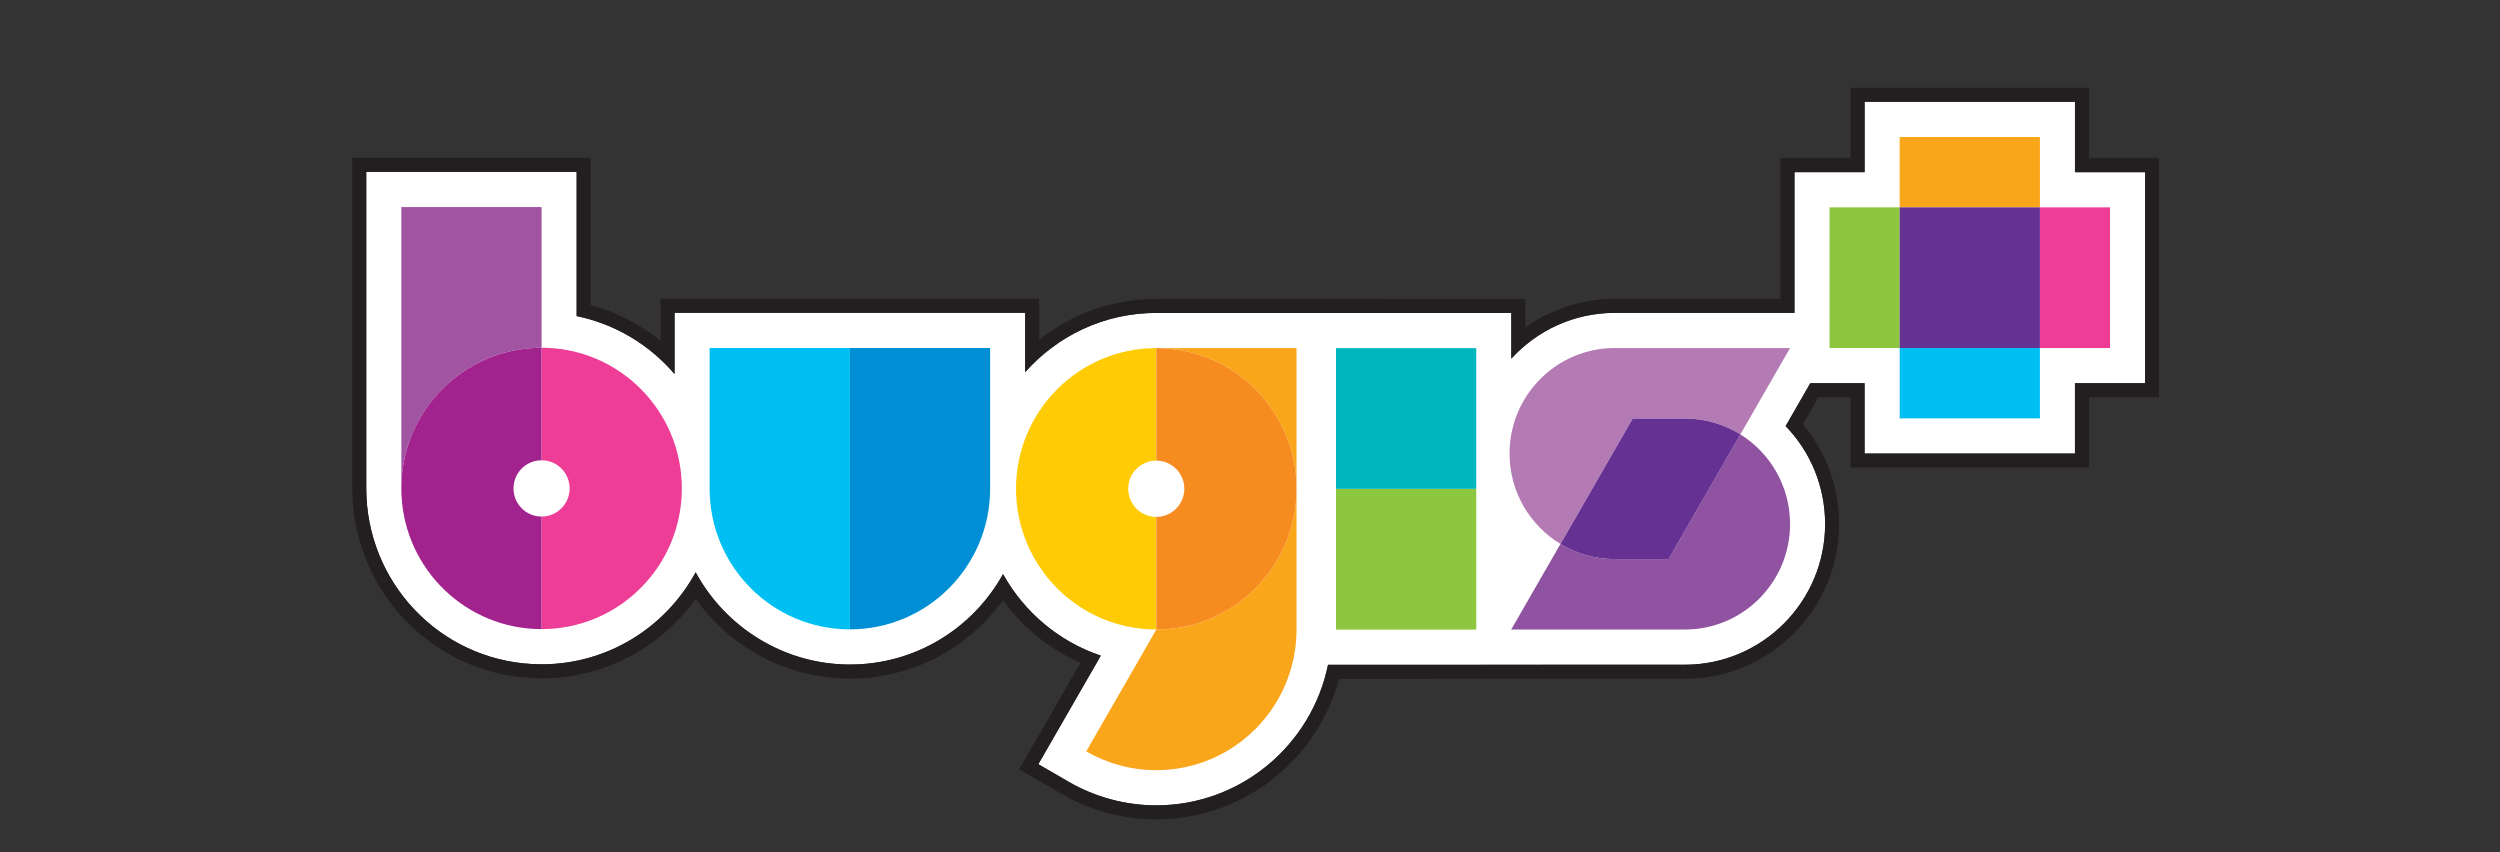 <svg width="220" height="75" viewBox="0 0 220 75" fill="none" xmlns="http://www.w3.org/2000/svg">
<rect x="0" y="0" width="220" height="75" fill="#333333" stroke="none"/>
<path d="M182.597 15.151V8.961H164.084V15.151H157.913V27.533H142.095C138.496 27.533 135.251 29.088 132.994 31.561V27.542L101.752 27.537C97.167 27.537 93.043 29.555 90.214 32.752V27.527H59.36V32.914C57.168 30.355 54.161 28.517 50.743 27.818V15.128H32.23V42.981C32.233 51.231 38.661 58.021 46.87 58.439C47.135 58.452 47.401 58.459 47.658 58.459C53.504 58.459 58.601 55.181 61.217 50.361C63.831 55.191 68.934 58.48 74.787 58.48C80.64 58.48 85.628 55.265 88.267 50.522C90.127 53.872 93.191 56.462 96.87 57.697L91.371 67.25L94.041 68.797C96.381 70.153 99.047 70.871 101.751 70.871C109.194 70.871 115.425 65.554 116.864 58.503L148.268 58.497C155.073 58.497 160.609 52.943 160.609 46.117C160.609 42.838 159.347 39.778 157.134 37.498L159.306 33.723H164.082V39.913H182.595V33.723H188.766V15.153H182.595L182.597 15.151Z" fill="white"/>
<path d="M182.597 8.961V15.151H188.768V33.722H182.597V39.912H164.084V33.722H159.308L157.135 37.497C159.349 39.777 160.611 42.837 160.611 46.115C160.611 52.942 155.074 58.496 148.269 58.496L116.866 58.502C115.426 65.554 109.197 70.869 101.752 70.869C99.047 70.869 96.381 70.153 94.043 68.796L91.373 67.249L96.872 57.695C93.192 56.461 90.129 53.872 88.268 50.521C85.63 55.264 80.576 58.478 74.789 58.478C69.001 58.478 63.833 55.191 61.219 50.359C58.602 55.18 53.505 58.458 47.66 58.458C47.403 58.458 47.137 58.451 46.871 58.438C38.664 58.02 32.235 51.23 32.232 42.98V15.127H50.745V27.817C54.161 28.516 57.168 30.353 59.361 32.913V27.526H90.216V32.751C93.044 29.554 97.168 27.536 101.754 27.536L132.996 27.541V31.56C135.254 29.087 138.498 27.532 142.097 27.532H157.915V15.15H164.086V8.96H182.598M183.831 7.724H162.851V13.914H156.68V26.296H142.096C139.263 26.296 136.509 27.197 134.228 28.826V26.305L101.754 26.3C97.995 26.3 94.368 27.584 91.45 29.89V26.288H58.128V29.995C56.319 28.528 54.218 27.446 51.978 26.839V13.889H31V42.98C31.003 51.889 37.947 59.222 46.809 59.674C47.096 59.688 47.382 59.696 47.661 59.696C53.079 59.696 58.109 57.056 61.218 52.69C64.326 57.068 69.361 59.716 74.789 59.716C80.216 59.716 85.151 57.116 88.267 52.817C90.013 55.233 92.359 57.133 95.082 58.329L89.688 67.701L93.425 69.868C95.951 71.332 98.831 72.107 101.752 72.107C105.608 72.107 109.37 70.748 112.347 68.284C115.019 66.069 116.944 63.064 117.841 59.739L148.269 59.733C155.755 59.733 161.845 53.625 161.845 46.115C161.845 42.862 160.719 39.778 158.653 37.334L160.019 34.959H162.849V41.15H183.829V34.959H190V13.914H183.829V7.724H183.831Z" fill="#231F20"/>
<path d="M185.683 18.247H179.512V30.628H185.683V18.247Z" fill="#EE3D96"/>
<path d="M167.171 18.247H161V30.628H167.171V18.247Z" fill="#8DC63F"/>
<path d="M179.512 30.627H167.17V36.817H179.512V30.627Z" fill="#00C0F3"/>
<path d="M179.512 12.057H167.17V18.247H179.512V12.057Z" fill="#FAA61A"/>
<path d="M179.512 18.247H167.17V30.628H179.512V18.247Z" fill="#653293"/>
<path d="M101.752 30.633C108.569 30.633 114.094 36.175 114.094 43.013V30.633H101.752Z" fill="#FAA61A"/>
<path d="M101.753 55.394V55.404L95.588 66.118C97.402 67.17 99.506 67.775 101.753 67.775C108.57 67.775 114.095 62.232 114.095 55.394V43.014C114.095 49.85 108.57 55.394 101.753 55.394Z" fill="#FAA61A"/>
<path d="M47.66 30.603V18.223H35.318V42.979C35.32 36.144 40.845 30.602 47.66 30.602V30.603Z" fill="#A154A1"/>
<path d="M47.66 30.602V40.504C49.023 40.504 50.127 41.614 50.127 42.981C50.127 44.348 49.023 45.456 47.66 45.457V55.362C54.477 55.362 60.002 49.82 60.002 42.982C60.002 36.144 54.477 30.602 47.66 30.602Z" fill="#EE3D96"/>
<path d="M47.658 45.457C46.295 45.457 45.19 44.349 45.19 42.981C45.19 41.612 46.295 40.504 47.658 40.504V30.602C40.843 30.602 35.318 36.142 35.316 42.979C35.318 49.605 40.503 55.014 47.023 55.346C47.233 55.357 47.445 55.362 47.658 55.362V45.457Z" fill="#A3238E"/>
<path d="M62.447 30.623V43.004C62.447 49.84 67.972 55.384 74.789 55.384V30.623H62.447Z" fill="#00C0F3"/>
<path d="M74.789 30.623V55.384C81.604 55.384 87.131 49.842 87.131 43.004V30.623H74.789Z" fill="#008FD5"/>
<path d="M129.91 43.025H117.568V55.406H129.91V43.025Z" fill="#8DC63F"/>
<path d="M101.752 45.488C100.389 45.488 99.283 44.379 99.283 43.012C99.283 41.645 100.389 40.535 101.752 40.535V30.633C94.935 30.633 89.41 36.175 89.41 43.013C89.41 49.851 94.935 55.394 101.752 55.394V45.488Z" fill="#FFCB05"/>
<path d="M101.754 30.633V40.535C103.117 40.535 104.221 41.645 104.221 43.012C104.221 44.379 103.117 45.487 101.754 45.488V55.394C108.571 55.394 114.096 49.851 114.096 43.013C114.096 36.175 108.571 30.633 101.754 30.633Z" fill="#F68B1F"/>
<path d="M148.269 36.829C150.061 36.829 151.734 37.341 153.151 38.226L157.525 30.627H142.096C136.983 30.627 132.84 34.783 132.84 39.912C132.84 43.288 134.637 46.242 137.321 47.867L143.675 36.827H148.27L148.269 36.829Z" fill="#B37AB4"/>
<path d="M153.152 38.226L146.838 49.197H142.096C140.349 49.197 138.716 48.711 137.321 47.868L132.986 55.399H148.269C153.381 55.399 157.525 51.241 157.525 46.113C157.525 42.784 155.776 39.865 153.152 38.226Z" fill="#8F53A1"/>
<path d="M146.838 49.2L153.153 38.229C151.735 37.343 150.063 36.831 148.271 36.831H143.676L137.322 47.871C138.717 48.714 140.35 49.2 142.097 49.2H146.838Z" fill="#653293"/>
<path d="M129.91 30.638H117.568V43.018H129.91V30.638Z" fill="#00B6BE"/>
</svg>
